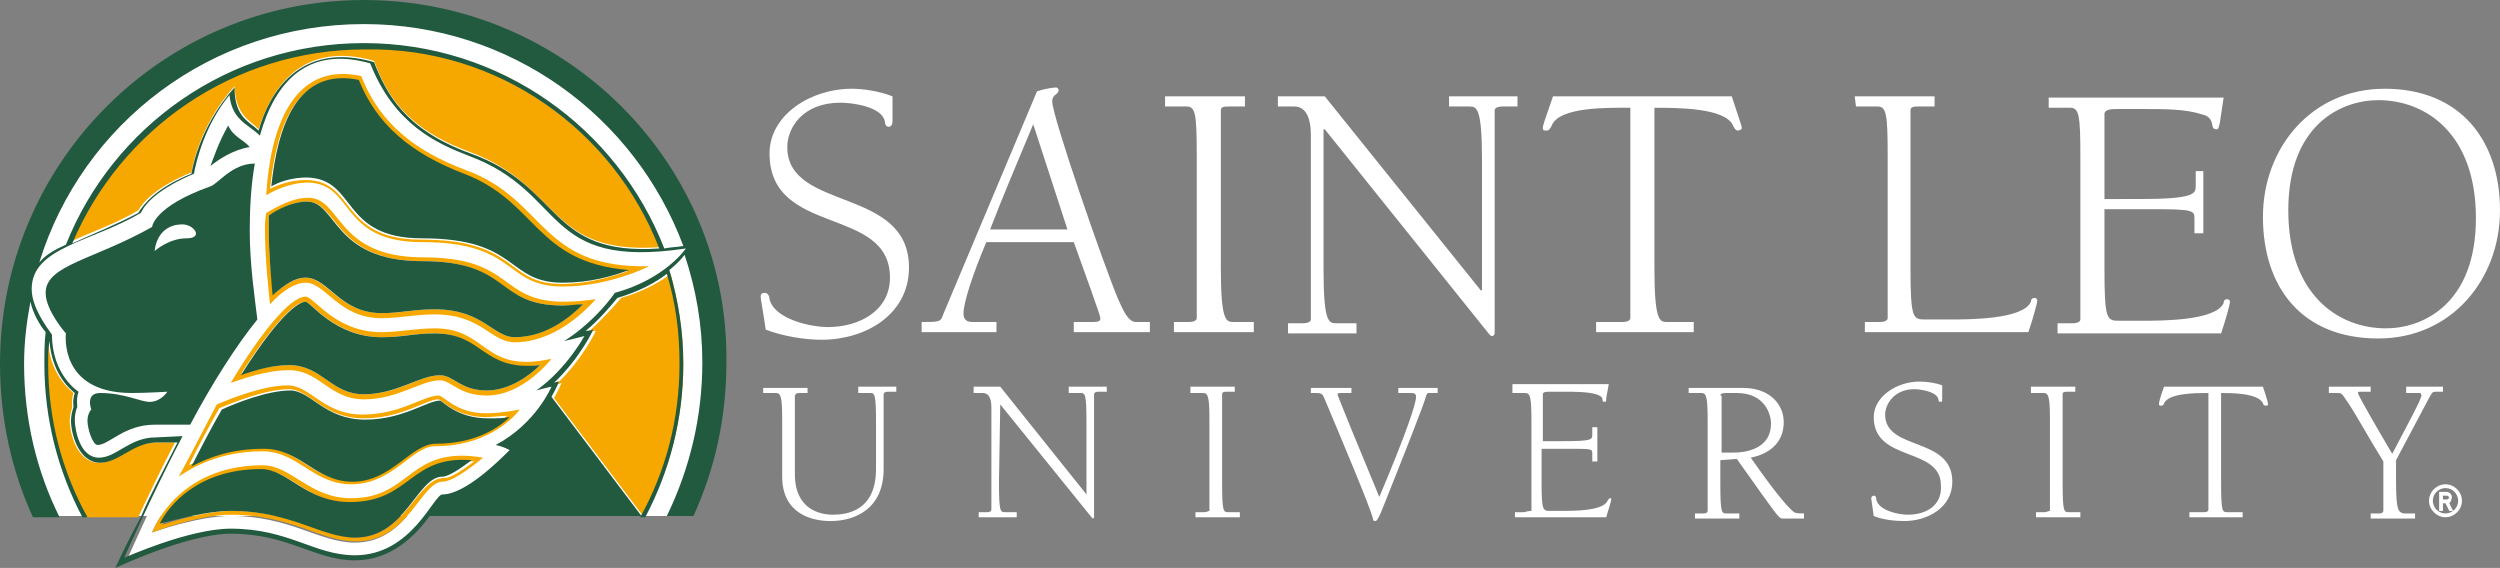 <svg xmlns="http://www.w3.org/2000/svg" id="Layer_1" x="0" y="0" version="1.1" viewBox="0 0 197.2 44.8" xml:space="preserve"><rect x="0" y="0" width="197.2" height="44.8" fill="#808080" stroke="none"/><style>.st0{fill:#fff}.st1{fill:#f7a800}.st2{fill:#225a40}</style><path d="M53.8 40.7c1.9-3.7 2.9-7.9 2.9-12.4C56.7 13 44.3.6 29 .6S1.3 13 1.3 28.3c0 4.5 1.1 8.7 2.9 12.4h49.6z" class="st0"/><path d="M35 39.1c1.9 0 4.6-2.7 5.3-3.5-.3-.1-.7-.2-1.1-.4 3.2-1.7 4.4-4.6 4.4-4.6s-.5.1-1.2.3c2.4-1.7 3.8-4.3 3.8-4.3s-.7.2-1.6.4c2-1.1 3.3-2.8 4-3.8 4-1.1 5.6-3.5 5.6-3.5-11.4 1.7-9.4-4.4-17.1-7.3-2.6-1-5.9-2.5-7.8-7.3-4.9-1.4-7.5 1.5-8.7 5.7-.8-.9-2.2-1.2-2.4-3.2-1.9 2.3-2.6 5.1-2.8 6.2-2.8 1.1-3.8 2.3-4.2 3.1-4 2.3-8.6 2.7-8.6 6 0 1.4 1 2.9 1.6 3.6 0 3.2 2.1 4.5 2.1 4.5-.3.6-.1 1.2-.1 1.2-.1.3-.2.6-.2 1 0 .8.5 3 1.9 3s2.4-1.6 4.5-1.6h2.2c-2.6 5-4.6 9.6-4.6 9.6s5.1-2.3 8.4-2.3c4.7 0 6.7 2.1 9.8 2.1 4.3-.1 6-4.9 6.8-4.9zm-6.5-33c1.5 3.9 4.6 6 8.2 7.4 6.3 2.3 5.8 7.8 14.5 7.6 0 0-3.1 1.6-6.8 1.6-4.7 0-3.4-3.5-11.1-3.5-6.7 0-5.4-4.7-9.1-4.7-1.5 0-2.7.7-3.3 1 .4-5.1 2-10.6 7.6-9.4zm-7.6 10.7c.7-.5 2-1.2 3.3-1.2 2.8 0 2.1 4.7 9.1 4.7 7.2 0 5.9 3.5 11.1 3.5.9 0 1.7-.1 2.5-.2-.8 1-3.2 3.4-6.4 3.4-1.9 0-2.6-2.2-6.3-2.2-1.6 0-2.8.3-4.2.3-3.5 0-4.4-2.8-6-2.8-.8 0-1.8.6-2.8 1.7-.1-1-.4-3.6-.4-5.9.1-.4.1-.8.1-1.3zm3.2 6.6c.7 0 2.4 2.8 6 2.8 1.3 0 2.8-.3 4.2-.3 4.2 0 3.8 3.6 9.2 2.4 0 0-2.2 2.9-5.1 2.9-2.2 0-2.7-1.2-3.7-1.2-1.5 0-3.2 1.5-6 1.5-2.7 0-3.5-2.3-5.9-2.3-1.8 0-3.7.7-4.7 1.1 2.5-4.1 4.7-6.9 6-6.9zM18 9.9c.4.9 1.2 1.1 1.8 1.8-1.4.1-2.5 1-3.1 1.5.1-.6.5-1.9 1.3-3.3zm-5.7 23.5c-2.4 0-3.6 1.6-4.5 1.6-.4 0-.8-1.2-.8-1.9 0-.6.3-.9.3-.9s-.5-1.3.7-1.3c1.9 0 3.2.7 3.9.7.9 0 1.4-.8 1.4-.8s-1.8.2-2.9.2c-5.8 0-5.2-4.9-5.2-4.9s-1.6-1.8-1.6-3.2c0-2.2 3.8-2.6 8.4-5.2 0 0 .1-1.5 4.6-3.2.6-.2 1.7-1.7 3.5-1.8-.3 1.7-.4 3.5-.4 5.3 0 2.7.3 5.3.6 7-1.7 2.1-3.6 5.2-5.2 8.2h-2.8v.2zm4.9-1.5c1.2-.5 3.7-1.5 5.6-1.5 1.8 0 2.8 2.3 5.9 2.3 3 0 4.7-1.5 6-1.5.4 0 1.4 1.4 3.7 1.4 1.3 0 2.7-.3 2.7-.3s-2 2.9-6.7 2.9c-1.9 0-3.3 3-6.6 3-3 0-4.2-2.6-7-2.6-3.3 0-5.6 1.3-6.6 2 1-2 2-4 3-5.7zM12 42s1.9-5.3 8.7-5.3c2.3 0 3.6 2.6 7 2.6 4.9 0 4.6-4.2 10.4-3.2 0 0-2.2 1.9-3.2 1.9-1.7 0-2.7 4.8-6.9 4.8-2.8 0-5.1-2.1-9.8-2.1-2.6 0-6.2 1.3-6.2 1.3z" class="st0"/><path d="M14.4 17.7c-2.1 0-2.2 2.1-2.2 2.1s1.2-1 2.5-1c1.4 0 .6-1.1-.3-1.1z" class="st0"/><path d="M15.1 13.6s.5-3.6 3.4-6.8c.1 2.4 1.3 2.7 1.9 3.4.9-2.9 3.2-7.1 9.1-5.4 1 2.6 2.4 5.3 7.6 7.2 7.2 2.7 6.1 8.1 14.9 7.5-3.6-9.2-12.7-15.8-23.3-15.8C18.4 3.7 9.5 10 5.7 19c1.5-.7 3.3-1.3 5.2-2.4.4-.7 1.5-1.9 4.2-3zM46.4 26.2c.2-.1.6-.1.6-.1s-1 2.2-3.1 4.2c.2 0 .4-.1.4-.1s-.2.5-.6 1.2l7.1 9.4c2-3.6 3.1-7.7 3.1-12.1 0-2.5-.4-4.9-1-7.1-.9.7-2.2 1.4-3.9 1.9-.6.7-1.5 1.7-2.6 2.7zM12.3 34.9c-1.9 0-3 1.6-4.5 1.6-1.7 0-2.3-2.3-2.3-3.3 0-.4.1-.7.2-1.1 0 0-.1-.5.1-1.1-.5-.4-1.9-1.7-2-4.1 0 .6-.1 1.2-.1 1.8 0 4.4 1.1 8.5 3.1 12.1h4.1c.8-1.7 1.8-3.8 2.9-5.9h-1.5zM34.9 38c1 0 3.2-1.9 3.2-1.9-5.9-1-5.6 3.2-10.4 3.2-3.3 0-4.7-2.6-7-2.6-6.8 0-8.7 5.3-8.7 5.3s3.6-1.4 6.2-1.4c4.8 0 7.1 2.1 9.8 2.1 4.2.1 5.2-4.7 6.9-4.7zm-6.8 4.4c-2.7 0-5-2.1-9.8-2.1-1.9 0-4.3.7-5.5 1.1.8-1.4 3-4.3 8-4.3 2.1 0 3.5 2.6 7 2.6 4.8 0 4.7-3.7 9.6-3.3-.8.6-1.8 1.3-2.3 1.3-2.2-.1-3.1 4.7-7 4.7z" class="st1"/><path d="M14.1 37.6c1-.7 3.2-2 6.6-2 2.8 0 4 2.6 7 2.6 3.3 0 4.8-3 6.6-3 4.7 0 6.7-2.9 6.7-2.9s-1.4.3-2.7.3c-2.3 0-3.3-1.4-3.7-1.4-1.2 0-3 1.5-6 1.5-3.1 0-4.1-2.3-5.9-2.3-1.9 0-4.4 1-5.6 1.5-.9 1.7-1.9 3.7-3 5.7zm8.7-6.9c1.6 0 2.7 2.3 5.9 2.3 3 0 4.9-1.5 5.9-1.5.2 0 1.3 1.4 3.7 1.4.6 0 1.2-.1 1.7-.1-.9.8-2.8 2.1-5.8 2.1-2 0-3.5 3-6.6 3-2.9 0-4.1-2.6-7-2.6-2.5 0-4.4.7-5.7 1.4.8-1.6 1.6-3.1 2.4-4.5 1.2-.5 3.7-1.5 5.5-1.5zM33.3 19.1c7.6 0 6.4 3.5 11.1 3.5 3.7 0 6.8-1.6 6.8-1.6-8.7.2-8.1-5.3-14.5-7.6C33 12 30 9.9 28.5 6c-5.5-1.2-7.2 4.3-7.5 9.4.5-.3 1.8-1 3.3-1 3.7.1 2.4 4.7 9 4.7zM28.2 6.4c1.4 3.5 4.1 5.8 8.3 7.4 5.8 2.1 5.6 7 13 7.6-1.2.4-3.1 1-5.2 1-4.5 0-3.3-3.5-11.1-3.5-6.5 0-5.1-4.7-9.1-4.7-1.2 0-2.2.4-2.8.7.5-4.8 2-9.5 6.9-8.5z" class="st1"/><path d="M20.9 18.1c0 2.4.3 4.9.4 5.9 1-1.1 2-1.7 2.8-1.7 1.6 0 2.6 2.8 6 2.8 1.4 0 2.6-.3 4.2-.3 3.7 0 4.4 2.2 6.3 2.2 3.1 0 5.5-2.4 6.4-3.4-.8.1-1.6.2-2.5.2-5.2 0-3.9-3.5-11.1-3.5-7 0-6.4-4.7-9.1-4.7-1.3 0-2.6.8-3.3 1.2-.1.5-.1.9-.1 1.3zm.3-1.1c.7-.4 1.8-1.1 3-1.1 2.5 0 2.1 4.7 9.1 4.7s5.7 3.5 11.1 3.5c.5 0 1.1 0 1.6-.1-1.1 1.1-3.1 2.6-5.4 2.6-1.7 0-2.5-2.2-6.3-2.2-1.7 0-2.6.3-4.2.3-3.3 0-4.3-2.8-6-2.8-.7 0-1.6.5-2.5 1.3-.2-1.1-.4-3.2-.4-5.1V17z" class="st1"/><path d="M22.8 29.2c2.4 0 3.2 2.3 5.9 2.3s4.5-1.5 6-1.5c.9 0 1.5 1.2 3.7 1.2 2.9 0 5.1-2.9 5.1-2.9-5.4 1.2-5-2.4-9.2-2.4-1.4 0-2.9.3-4.2.3-3.7 0-5.3-2.8-6-2.8-1.2 0-3.5 2.8-5.9 6.8.9-.3 2.8-1 4.6-1zm1.3-5.4c.4 0 2.4 2.8 6 2.8 1.6 0 2.5-.3 4.2-.3 3.8 0 3.7 3.1 8.3 2.5-.8.8-2.4 2-4.2 2-2.1 0-2.6-1.2-3.7-1.2-1.6 0-3.3 1.5-6 1.5-2.6 0-3.3-2.3-5.9-2.3-1.3 0-2.8.4-3.8.7 3.4-5.3 4.7-5.7 5.1-5.7z" class="st1"/><g><path d="M63.1 31h.6v-.4h-3.5v.4h1c.4 0 .5.3.5 2.2v4.4c0 2.9 2.3 3.5 3.8 3.5 2 0 4.2-1 4.2-4.1v-5.9c0-.1.1-.2.3-.2h.7v-.4h-3v.5h.9c.4 0 .5 0 .5 2.4V37c0 3.3-2.3 3.6-3.4 3.6-1 0-3-.4-3-3.2v-6.2c.1-.2.2-.2.4-.2zM78.9 31.9l7.2 8.9.1.1c.1 0 .1-.1.1-.2v-9.6c0-.1.1-.2.3-.2h.7v-.4h-3v.5h.9c.4 0 .5 0 .5 2.4V39l-6.8-8.5h-2.1v.5h.7c.6 0 .7.6.7 1.2v8c0 .1-.1.2-.3.2h-.7v.4h3v-.4h-.9c-.4 0-.5 0-.5-2.4l.1-6.1zM95 40.4h-.7v.4h3.5v-.4h-.9c-.4 0-.5 0-.5-2.4v-6.9c0-.2.2-.2.4-.2h.6v-.4h-3.5v.5h1c.4 0 .5.3.5 2.2v7.1c-.1 0-.2.1-.4.1zM105.8 31h.8v-.4h-3.2v.4h.3c.5 0 .6 0 .8.5 1.3 3.1 3.5 8.3 3.8 9.4 0 .2.1.2.2.2s.2-.2.4-.6c1.8-4.5 3.5-8.8 3.6-9.3.1-.2.1-.2.2-.2h.7v-.4h-3.1v.4h.9c.3 0 .5 0 .5.3 0 .5-.7 2.7-2.9 7.9-1.5-3.6-3.3-8-3.3-8.1 0-.1.2-.1.3-.1zM120.2 40.4h-.7v.4h7.2c.2-.7.4-1.3.4-1.4 0-.1 0-.1-.1-.1s-.1.1-.2.2c-.3.8-2.7.8-3.5.8h-1c-.6 0-.7 0-.7-2.3v-2.6h2.1c1.9 0 1.9 0 1.9.4v.6h.4v-2.7h-.4v.6c0 .4-.1.5-2.4.5h-1.5v-3.7c0-.2.3-.2.6-.2h1.2c.7 0 1.7 0 2.4.2.3.1.5.2.5.4 0 .1 0 .2.2.2.1 0 .1-.1.1-.3l.2-1.1h-7.6v.7h1c.4 0 .5.3.5 2.2v7.1c-.3 0-.5.1-.6.1zM137 36.2c3.2 4.5 3.3 4.7 3.6 4.7h1.7v-.4c-.5 0-.7 0-.9-.2-.5-.4-1.7-1.9-3.3-4.2 1.5-.3 2.6-1.2 2.6-2.8 0-1.4-1.1-2.7-3.2-2.7h-4.3v.4h1c.4 0 .5.3.5 2.2v7.1c0 .1-.1.2-.3.2h-.7v.4h3.5v-.4h-1c-.4 0-.5 0-.5-2.4v-1.8l1.3-.1zm-1.3-5c0-.2.3-.2.6-.2h.7c2.3 0 2.7 1.8 2.7 2.4 0 1.8-1.6 2.3-3 2.3h-.9v-4.5h-.1zM150.5 40.6c-.7 0-2.3-.3-2.5-1.2 0-.1 0-.3-.2-.3-.1 0-.2.1-.2.2s.1.6.2 1.4c.7.3 1.7.4 2.4.4 1.9 0 3.8-1.1 3.8-3.1 0-3.6-5.3-2.4-5.3-5.3 0-.8.7-2 2.3-2 .5 0 1.8.2 1.9.8 0 .1 0 .2.2.2.1 0 .1-.1.1-.2v-1.1c-.5-.2-1.2-.3-1.8-.3-1.8 0-3.6 1.2-3.6 2.8 0 3.6 5.3 2.3 5.3 5.4.1 1.6-1.2 2.3-2.6 2.3zM161.3 40.4h-.7v.4h3.5v-.4h-.9c-.4 0-.5 0-.5-2.4v-6.9c0-.2.2-.2.4-.2h.6v-.4h-3.5v.5h1c.4 0 .5.3.5 2.2v7.1c-.1 0-.3.1-.4.1zM178.5 31.8c0 .1.1.2.2.2s.2 0 .2-.1 0-.2-.4-1.4h-7.8c-.4 1.1-.4 1.3-.4 1.4s.1.1.2.1.2-.1.2-.2c.4-.8 2.5-.8 3.5-.8v9.2c0 .1-.1.2-.3.2h-1.2v.4h4.2v-.4h-1.2c-.4 0-.5 0-.5-2.4v-7c.8 0 2.9 0 3.3.8zM189 38v-1.7l2.6-4.9c.2-.3.2-.5.5-.5h.6v-.4h-2.9v.5h1c.1 0 .2 0 .2.2 0 .3-1.1 2.3-2.3 4.6-1-1.7-2.7-4.6-2.7-4.8 0-.1 0-.1.3-.1h.7v-.4h-3.3v.5h.6c.4 0 .4 0 .8.6.7 1 1.6 2.7 2.9 4.8v3.9c0 .1-.1.2-.3.2h-.7v.4h3.5v-.4h-.9c-.4-.1-.6-.2-.6-2.5zM65.3 25.8c-1.3 0-4.2-.6-4.6-2.2 0-.2-.1-.5-.4-.5-.2 0-.3.1-.3.3 0 .2.2 1.2.4 2.6 1.3.5 3 .8 4.4.8 3.5 0 6.9-2 6.9-5.7 0-6.4-9.6-4.4-9.6-9.5 0-1.5 1.2-3.5 4.2-3.5.9 0 3.3.3 3.5 1.5 0 .2.1.4.3.4.2 0 .3-.2.3-.4v-2c-1-.4-2.3-.6-3.2-.6-3.3 0-6.5 2.1-6.5 5.1 0 6.6 9.5 4.1 9.5 9.8 0 2.6-2.4 3.9-4.9 3.9zM83.5 7.1c0-.1-.1-.2-.2-.2-.2 0-.9.1-1.5.3l-7.4 17.6c-.2.6-.3.6-1.7.6v.8h5.9v-.8h-1.9c-.7 0-.7-.5-.7-.7 0-.8.7-3 1.8-5.6h6.9c.9 2.5 2.1 5.8 2.1 6 0 .2-.1.3-.6.3h-1.5v.8h6v-.8h-1.1c-.6 0-1-.9-1.4-1.8C87.1 21 83 9.2 83 8c0-.6.5-.5.5-.9zm.7 11h-6.1c1-2.6 1.9-4.7 3.4-8.3l2.7 8.3zM91.9 8.4h1.7c.7 0 .8.6.8 3.9v12.8c0 .2-.3.3-.6.3h-1.2v.8h6.3v-.8h-1.6c-.6 0-1-.1-1-4.3V8.7c0-.3.3-.3.7-.3h1.2v-.8h-6.3v.8zM114.3 8.4h1.6c.6 0 1 .1 1 4.3v10.2h-.1L104.5 7.6h-3.7v.8h1.3c1 0 1.3 1.1 1.3 2.2v14.6c0 .2-.3.3-.6.3h-1.2v.8h5.4v-.8h-1.6c-.6 0-1-.1-1-4.3v-11h.1l13 16.2c.1.1.1.1.2.1.2 0 .2-.2.2-.4V8.7c0-.2.3-.3.6-.3h1.2v-.8h-5.4v.8zM133.6 25.4h-2.1c-.6 0-1-.1-1-4.3V8.5c1.8 0 5.6 0 6.2 1.4.1.2.2.4.4.4.1 0 .3-.1.3-.2s-.1-.4-.8-2.5h-14.1c-.7 2-.8 2.3-.8 2.5s.1.2.3.2.3-.2.4-.4c.6-1.5 4.5-1.4 6.2-1.4v16.6c0 .2-.3.3-.6.3h-2.1v.8h7.7v-.8zM146.4 8.4h1.7c.7 0 .8.6.8 3.9v12.8c0 .2-.3.3-.6.3h-1.2v.8H160c.4-1.2.7-2.3.7-2.5 0-.1-.1-.2-.2-.2-.2 0-.3.1-.3.3-.6 1.4-4.9 1.4-6.4 1.4h-1.9c-1 0-1.2 0-1.2-4.1V8.7c0-.3.3-.3.7-.3h1.2v-.8h-6.3l.1.8zM167.1 8.6h2.2c1.3 0 3.1 0 4.3.4.5.1.8.3.9.8 0 .2.1.4.3.4s.2-.1.3-.5l.3-2h-13.8v.8h1.7c.7 0 .8.6.8 3.9v12.8c0 .2-.3.3-.6.3h-1.2v.8h12.9c.4-1.2.7-2.3.7-2.5 0-.1-.1-.2-.2-.2-.2 0-.3.1-.3.3-.6 1.4-4.9 1.4-6.4 1.4h-1.8c-1 0-1.2 0-1.2-4.1v-4.7h3.7c3.4 0 3.4.1 3.4.8v1.1h.7v-4.9h-.6v1.2c0 .6-.2 1-4.4 1H166V9c0-.4.6-.4 1.1-.4zM188.1 7c-5.8 0-9.6 4.7-9.6 10.1 0 5.6 3.1 9.6 9.1 9.6 5.8 0 9.6-4.7 9.6-10.1 0-5.5-3.1-9.6-9.1-9.6zm.1 18.9c-3.8 0-7.7-2.7-7.7-9.3 0-6.8 4.2-8.7 7.1-8.7 3.8 0 7.7 2.7 7.7 9.3 0 6.8-4.2 8.7-7.1 8.7zM193.4 39.2c0-.2-.2-.4-.4-.4h-.6v1.5h.3v-.6h.2l.3.6h.3l-.3-.6c.1-.1.2-.3.2-.5zm-.4.2h-.3v-.3h.3c.1 0 .2.1.2.2-.1 0-.1.1-.2.1z" class="st0"/><path d="M192.9 38.2c-.7 0-1.3.6-1.3 1.3s.6 1.3 1.3 1.3 1.3-.6 1.3-1.3-.6-1.3-1.3-1.3zm0 2.3c-.6 0-1-.5-1-1 0-.6.5-1 1-1 .6 0 1 .5 1 1 0 .6-.5 1-1 1z" class="st0"/><path d="M9.1 44.8s5.7-2.7 9.1-2.7c4.6 0 6.6 2.1 9.8 2.1 2.9 0 4.8-2 5.9-3.5h16.7l-7.1-9.4c.4-.7.6-1.2.6-1.2s-.2 0-.4.1c2.1-2 3.1-4.2 3.1-4.2s-.3.1-.6.1c1.1-.9 2-2 2.5-2.6 1.7-.5 3-1.2 3.9-1.9.7 2.3 1 4.6 1 7.1 0 4.4-1.1 8.5-3.1 12.1h.4c1.9-3.6 3-7.7 3-12.1 0-2.6-.4-5-1.1-7.4.5-.4.9-.8 1.2-1.2.9 2.7 1.4 5.5 1.4 8.5 0 4.3-1 8.4-2.8 12.1h2.1c1.7-3.7 2.6-7.8 2.6-12.1C57.5 12.9 44.6 0 28.7 0S0 12.9 0 28.7c0 4.3.9 8.4 2.6 12.1h2.1c-1.8-3.6-2.8-7.7-2.8-12.1 0-1.7.2-3.3.5-4.9.2.9.7 1.8 1.2 2.4-.1.8-.1 1.7-.1 2.5 0 4.4 1.1 8.5 3 12.1h.4c-2-3.6-3.1-7.7-3.1-12.1 0-.6 0-1.2.1-1.8.2 2.5 1.5 3.7 2 4.1-.2.6-.1 1.1-.1 1.1-.1.3-.2.7-.2 1.1 0 1 .6 3.3 2.3 3.3 1.5 0 2.6-1.6 4.5-1.6H14c-1.1 2.2-2.2 4.2-2.9 5.9-1.3 2.4-2 4-2 4zM28.7 1.9c11.6 0 21.4 7.3 25.2 17.5-.5.1-1.1.1-1.5.2-3.7-9.5-12.9-16.2-23.7-16.2C18 3.4 8.9 10 5.2 19.3c-.9.4-1.6.8-2.1 1.4C6.5 9.7 16.7 1.9 28.7 1.9zM52 19.6c-8.8.6-7.6-4.9-14.9-7.5-5.2-1.9-6.6-4.7-7.6-7.2-5.9-1.7-8.3 2.5-9.1 5.4-.7-.7-1.9-1-1.9-3.4-2.9 3.2-3.4 6.8-3.4 6.8-2.7 1.1-3.7 2.3-4.2 3.1-1.9 1-3.7 1.7-5.2 2.4 3.8-9 12.7-15.3 23.1-15.3 10.5-.2 19.6 6.4 23.2 15.7zM12.3 34.5c-2.1 0-3.1 1.6-4.5 1.6-1.5 0-1.9-2.2-1.9-3 0-.4.1-.8.2-1 0 0-.1-.7.1-1.2 0 0-2.1-1.3-2.1-4.5-.5-.7-1.6-2.2-1.6-3.6 0-3.3 4.7-3.7 8.6-6 .4-.8 1.4-1.9 4.2-3.1.2-1.1.9-3.9 2.8-6.2.2 2 1.5 2.3 2.4 3.2 1.2-4.3 3.8-7.1 8.7-5.7 1.9 4.8 5.2 6.3 7.8 7.3 7.8 2.9 5.7 9 17.1 7.3 0 0-1.6 2.4-5.6 3.5-.7 1-2.1 2.6-4 3.8.9-.2 1.6-.4 1.6-.4s-1.4 2.6-3.8 4.3c.7-.2 1.2-.3 1.2-.3s-1.2 2.9-4.4 4.6c.5.1.9.3 1.1.4-.8.8-3.5 3.5-5.3 3.5-.7 0-2.4 4.8-6.9 4.8-3.2 0-5.2-2.1-9.8-2.1-3.3 0-8.4 2.3-8.4 2.3s2-4.6 4.6-9.6l-2.1.1z" class="st2"/><path d="M18.2 40.3c4.8 0 7.1 2.1 9.8 2.1 4 0 4.9-4.8 6.9-4.8.5 0 1.5-.7 2.3-1.3-4.9-.4-4.8 3.3-9.6 3.3-3.5 0-4.9-2.6-7-2.6-5 0-7.3 2.9-8 4.3 1.3-.3 3.7-1 5.6-1z" class="st2"/><path d="M34.7 31.6c-1 0-2.9 1.5-5.9 1.5-3.2 0-4.3-2.3-5.9-2.3-1.8 0-4.3 1-5.4 1.5-.8 1.4-1.6 2.9-2.4 4.5 1.3-.7 3.1-1.4 5.7-1.4 2.9 0 4.1 2.6 7 2.6 3.1 0 4.6-3 6.6-3 3 0 4.9-1.2 5.8-2.1-.5.1-1.1.1-1.7.1-2.5 0-3.6-1.4-3.8-1.4zM33.3 18.8c7.7 0 6.6 3.5 11.1 3.5 2.1 0 3.9-.5 5.2-1-7.4-.6-7.2-5.4-13-7.6-4.2-1.6-6.9-3.9-8.3-7.4-4.9-1-6.4 3.7-6.9 8.4.7-.4 1.7-.7 2.8-.7 4 .1 2.6 4.8 9.1 4.8z" class="st2"/><path d="M24.1 21.9c1.8 0 2.7 2.8 6 2.8 1.5 0 2.5-.3 4.2-.3 3.8 0 4.6 2.2 6.3 2.2 2.4 0 4.3-1.5 5.4-2.6-.5 0-1.1.1-1.6.1-5.4 0-4-3.5-11.1-3.5s-6.7-4.7-9.1-4.7c-1.1 0-2.3.6-3 1.1v1.1c0 1.9.2 4 .3 5.2 1-.9 1.8-1.4 2.6-1.4z" class="st2"/><path d="M22.8 28.8c2.6 0 3.3 2.3 5.9 2.3s4.4-1.5 6-1.5c1.1 0 1.6 1.2 3.7 1.2 1.8 0 3.4-1.2 4.2-2-4.6.5-4.4-2.5-8.3-2.5-1.7 0-2.5.3-4.2.3-3.7 0-5.6-2.8-6-2.8-.3 0-1.7.4-5.1 5.8 1.1-.4 2.5-.8 3.8-.8zM20.3 25.2c-.2-1.7-.6-4.3-.6-7 0-1.8.1-3.6.4-5.3-1.8 0-2.9 1.6-3.5 1.8-4.5 1.6-4.6 3.2-4.6 3.2-4.6 2.6-8.4 3-8.4 5.2 0 1.4 1.6 3.2 1.6 3.2S4.6 31 10.4 31c1.1 0 2.8-.1 2.8-.1s-.5.8-1.4.8c-.7 0-2-.7-3.9-.7-1.2 0-.7 1.3-.7 1.3s-.3.3-.3.9c0 .6.4 1.9.8 1.9.9 0 2.1-1.6 4.5-1.6H15c1.7-3.2 3.6-6.2 5.3-8.3zm-8.1-5.4s.1-2.1 2.2-2.1c.9 0 1.7 1.1.3 1.1s-2.5 1-2.5 1zM18 9.9c-.8 1.4-1.2 2.7-1.4 3.2.6-.5 1.8-1.3 3.1-1.5-.5-.6-1.3-.8-1.7-1.7z" class="st2"/></g></svg>